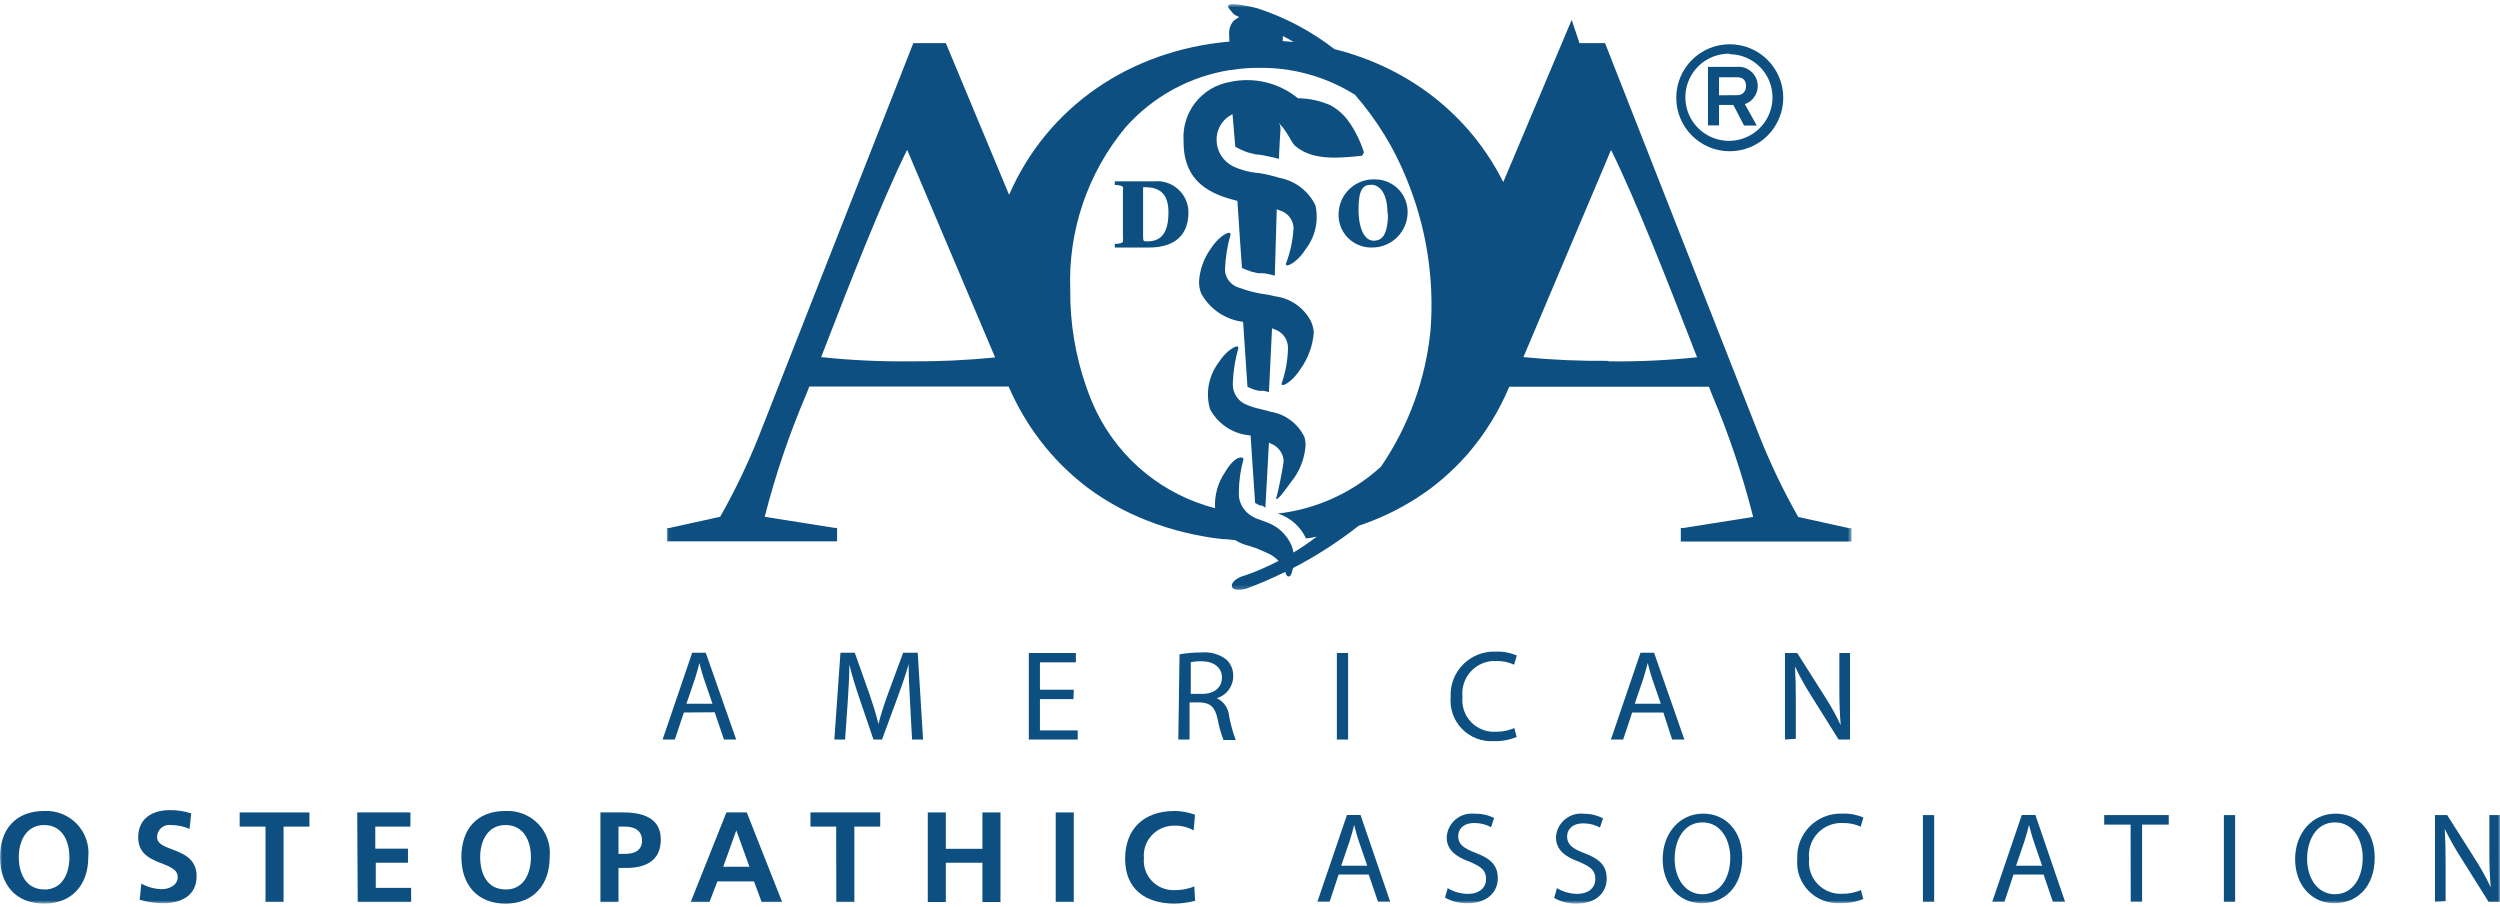 <?xml version="1.0" encoding="utf-8"?>
<svg xmlns="http://www.w3.org/2000/svg" xmlns:xlink="http://www.w3.org/1999/xlink" width="615px" height="223px" viewBox="0 0 615 223" version="1.1">
    <title>Group 52</title>
    <defs>
        <polygon id="path-1" points="0.04 0.711 291.48 0.711 291.48 144.821 0.04 144.821"/>
        <polygon id="path-3" points="0 222.289 615 222.289 615 1 0 1"/>
    </defs>
    <g id="Page-1" stroke="none" stroke-width="1" fill="none" fill-rule="evenodd">
        <g id="Group-52">
            <g id="Group-3" transform="translate(164, 0.289)">
                <mask id="mask-2" fill="white">
                    <use xlink:href="#path-1"/>
                </mask>
                <g id="Clip-2"/>
                <path d="M153.76,134 C152.609,131.252 150.338,129.127 147.52,128.16 L145.8,127.52 C145.194,127.347 144.616,127.091 144.08,126.76 C143.726,126.567 143.402,126.334 143.096,126.083 L143.04,126 L142.994,126 C141.715,124.909 140.894,123.351 140.76,121.64 L140.76,120.6 C140.797,117.894 141.187,115.205 141.92,112.6 C141.786,112.394 141.565,112.262 141.32,112.24 C140.8,112.24 139.36,112.48 137.32,115.92 C135.554,118.532 134.727,121.63 134.903,124.728 C122.378,121.492 111.706,112.994 105.84,101.2 C104.86,99.201 104.005,97.144 103.28,95.04 C100.561,87.333 99.208,79.212 99.28,71.04 C98.728,56.486 103.571,42.241 112.88,31.04 C119.631,23.403 128.81,18.451 138.758,16.916 L138.76,16.96 C139.516,16.827 140.277,16.725 141.038,16.627 C142.31,16.499 143.59,16.414 144.88,16.4 L146.8,16.4 C154.846,16.49 162.613,18.826 169.302,23.01 C174.664,29.135 178.983,36.142 182.04,43.76 C186.867,55.492 188.881,68.19 187.92,80.84 C186.754,92.935 182.546,104.509 175.728,114.504 C168.798,120.837 159.962,124.955 150.36,126.04 C153.419,127.025 155.928,129.244 157.28,132.16 C157.967,132.108 158.65,132.001 159.32,131.84 C159.523,131.805 159.725,131.762 159.928,131.725 C158.091,133.132 156.176,134.437 154.195,135.637 C154.101,135.08 153.957,134.532 153.76,134 M59.84,88.6 C52.546,88.679 45.254,88.332 38,87.56 L39.84,82.84 C44.48,70.84 52.96,49.04 59.16,36.56 L80.8,87.64 C73.836,88.335 66.839,88.656 59.84,88.6 M154.227,10.042 C153.339,9.95 152.446,9.872 151.547,9.812 L151.596,8.569 C152.461,9.022 153.338,9.508 154.227,10.042 M251.64,82.88 L253.48,87.6 C246.226,88.358 238.933,88.692 231.64,88.6 L231.72,88.48 C224.722,88.549 217.725,88.242 210.76,87.56 L232.32,36.6 C238.52,49.08 247,70.92 251.64,82.88 M197.04,111.4 C201.304,106.454 204.76,100.865 207.28,94.84 L256.4,94.84 L257.16,96.8 C261.3,106.552 264.683,116.609 267.28,126.88 L250.12,129.6 L249.48,129.6 L249.48,132.92 L291.48,132.92 L291.48,129.64 L290.88,129.64 L278.36,126.88 C274.666,120.367 271.431,113.604 268.68,106.64 L230.84,10.32 L224.547,10.32 L222.64,4.6 L205.804,44.508 C197.528,27.994 182.598,16.375 164.286,11.803 C158.522,7.339 152.029,3.903 145.08,1.68 C135.44,-0.6 138.28,1.68 139.36,3.04 C139.563,3.296 140.076,3.574 140.833,3.904 C140.272,4.207 139.745,4.581 139.28,5.04 C138.622,5.927 138.297,7.017 138.36,8.12 L138.442,9.939 C113.861,12.09 93.604,26.084 84.24,47.64 L68.68,10.32 L60.68,10.32 L22.84,106.6 C20.089,113.564 16.855,120.327 13.16,126.84 L0.64,129.6 L0.04,129.6 L0.04,132.88 L41.92,132.88 L41.92,129.56 L41.28,129.56 L24.12,126.84 C26.741,116.566 30.152,106.509 34.32,96.76 L35.08,94.8 L84.12,94.8 C85.544,98.097 87.244,101.268 89.2,104.28 C90.797,106.719 92.561,109.045 94.48,111.24 C97.226,114.368 100.281,117.209 103.6,119.72 C108.052,123.016 112.921,125.706 118.08,127.72 C119.68,128.36 121.36,128.96 123.08,129.48 C126.069,130.412 129.115,131.147 132.2,131.68 C133.72,131.96 135.36,132.2 137.04,132.36 L137.76,132.36 C138.448,132.449 139.138,132.517 139.829,132.578 C140.896,133.23 142.069,133.721 143.32,134 L145.32,134.68 L147.76,135.76 C148.824,136.205 149.759,136.873 150.526,137.697 C147.936,139.04 145.252,140.218 142.48,141.2 C138.04,142.28 137.68,145.8 142.48,144.56 C145.79,143.345 149.018,141.94 152.175,140.392 C152.239,140.567 152.308,140.74 152.36,140.92 C152.36,140.92 152.72,142.04 153.52,141.24 C153.771,140.661 153.957,140.059 154.091,139.446 C159.783,136.506 165.18,133.02 170.229,129.053 C171.323,128.683 172.402,128.295 173.44,127.88 C178.599,125.866 183.468,123.175 187.92,119.88 C191.238,117.368 194.294,114.527 197.04,111.4" id="Fill-1" fill="#0D4F80" mask="url(#mask-2)"/>
            </g>
            <path d="M282.28,59.369 C281.2,59.369 281.2,59.489 281.2,57.489 L281.2,46.049 L281.64,46.049 C285.48,46.049 287.44,47.849 287.44,52.249 C287.44,58.089 285,59.369 282.28,59.369 M283.92,44.609 L274.24,44.609 L274.24,45.489 C275.36,45.529 276.24,45.729 276.24,46.049 C276.295,46.393 276.295,46.745 276.24,47.089 L276.24,58.449 C276.292,58.78 276.292,59.118 276.24,59.449 C276.12,59.769 275.36,60.009 274.24,60.009 L274.24,60.889 L282.68,60.889 C287.28,60.889 292.32,59.209 292.36,52.249 C292.359,50.08 291.442,48.013 289.834,46.558 C288.226,45.102 286.078,44.394 283.92,44.609" id="Fill-4" fill="#0D4F80"/>
            <path d="M337.32,45.449 C339.24,45.449 341.32,47.289 341.32,52.529 L341.44,52.569 C341.44,58.769 339.28,59.209 337.88,59.209 C335.84,59.209 334.2,56.569 334.2,51.489 C334.2,46.409 335.4,45.449 337.32,45.449 M329.32,52.129 C329.103,54.4 329.866,56.656 331.417,58.329 C332.967,60.002 335.159,60.934 337.44,60.889 C339.78,60.921 342.035,60.011 343.698,58.364 C345.361,56.716 346.291,54.47 346.28,52.129 C346.28,47.711 342.698,44.129 338.28,44.129 C333.617,43.923 329.641,47.473 329.32,52.129" id="Fill-6" fill="#0D4F80"/>
            <path d="M313.96,122.489 L313.96,122.809 C314.6,122.809 316.6,119.929 317.6,118.569 C319.65,116.063 320.891,112.995 321.16,109.769 C321.197,108.999 321.102,108.228 320.88,107.489 C319.286,104.204 316.201,101.894 312.6,101.289 L310,100.609 C308.791,100.36 307.611,99.985 306.48,99.489 C304.582,98.676 303.332,96.833 303.28,94.769 L303.28,94.089 C303.395,91.218 303.852,88.372 304.64,85.609 C304.64,85.289 304.4,85.209 304.36,85.209 C303.52,85.209 301.36,86.649 299.76,89.209 C297.292,92.492 296.521,96.749 297.68,100.689 C299.622,104.281 303.217,106.679 307.28,107.089 L307.64,107.089 C307.92,111.089 308.76,123.409 308.76,123.729 L309.48,124.129 L310.04,124.369 L310.48,124.369 L311.28,124.889 L312.16,108.889 L312.64,109.129 C314.34,109.782 315.541,111.321 315.76,113.129 C315.771,113.302 315.771,113.476 315.76,113.649 C315.44,116.049 314.36,121.209 313.96,122.489" id="Fill-8" fill="#0D4F80"/>
            <path d="M305.8,79.169 C306.04,82.889 306.84,94.609 306.88,95.169 C307.426,95.428 307.987,95.655 308.56,95.849 L309.6,96.129 L310.8,96.129 L312.16,96.449 L312.92,80.769 L313.52,81.009 C315.45,81.621 316.782,83.386 316.84,85.409 L316.84,85.849 C316.761,88.739 316.235,91.6 315.28,94.329 C315.28,94.649 315.48,94.729 315.56,94.729 C316.2,94.729 318.16,93.529 319.96,90.729 C321.827,88.088 322.946,84.993 323.2,81.769 C323.127,80.813 322.883,79.878 322.48,79.009 C320.724,75.635 317.416,73.344 313.64,72.889 C312.456,72.584 311.254,72.357 310.04,72.209 C308.296,71.892 306.583,71.423 304.92,70.809 C303.037,70.313 301.634,68.737 301.36,66.809 L301.36,66.129 C301.472,63.271 301.928,60.437 302.72,57.689 C302.72,57.329 302.48,57.289 302.4,57.249 C301.56,57.249 299.4,58.689 297.8,61.249 C296.123,63.597 295.139,66.369 294.96,69.249 C294.95,70.246 295.126,71.237 295.48,72.169 C297.59,76.03 301.432,78.637 305.8,79.169" id="Fill-10" fill="#0D4F80"/>
            <path d="M305.52,65.929 C306.303,66.278 307.104,66.585 307.92,66.849 L309.44,67.209 L310.44,67.209 C311.44,67.209 312.68,67.569 313.6,67.809 C313.6,67.009 313.96,55.009 314.08,51.489 L314.84,51.769 C316.669,52.295 317.998,53.876 318.2,55.769 L318.2,56.249 C318.023,59.222 317.389,62.15 316.32,64.929 C316.32,65.209 316.52,65.289 316.6,65.289 C317.44,65.289 319.6,63.849 321.2,61.289 C323.562,58.238 324.441,54.294 323.6,50.529 C321.91,47.003 318.642,44.493 314.8,43.769 C313.125,43.246 311.413,42.845 309.68,42.569 C307.462,42.403 305.293,41.834 303.28,40.889 C300.846,39.661 299.302,37.175 299.28,34.449 C299.229,32.039 300.443,29.778 302.48,28.489 L303.2,28.089 L303.88,36.089 C304.857,36.658 305.889,37.127 306.96,37.489 L308.96,38.009 L309.52,38.009 C311.233,38.271 312.929,38.631 314.6,39.089 C314.6,38.249 315,31.929 315,31.769 C315.02,31.385 314.951,31.002 314.8,30.649 L314.56,30.209 L315.68,31.489 C316.303,32.313 316.865,33.182 317.36,34.089 C317.651,34.656 317.999,35.193 318.4,35.689 C322.4,39.329 328.2,39.049 334.96,38.329 C335.204,38.14 335.374,37.871 335.44,37.569 L335.56,37.609 C334.74,34.93 333.512,32.394 331.92,30.089 C330.728,28.341 329.137,26.902 327.28,25.889 C324.758,24.778 322.036,24.193 319.28,24.169 C314.602,20.336 308.424,18.862 302.52,20.169 C295.571,21.382 290.665,27.653 291.16,34.689 L291.16,34.929 C291.16,44.889 297.92,47.849 304.4,49.409 C304.64,53.409 305.48,65.409 305.52,65.929" id="Fill-12" fill="#0D4F80"/>
            <path d="M415.463,19.715 C417.173,15.714 421.13,13.145 425.48,13.209 L425.48,13.329 C431.31,13.373 436.019,18.099 436.04,23.928 C436.04,28.279 433.41,32.197 429.385,33.847 C425.359,35.496 420.736,34.55 417.683,31.451 C414.63,28.352 413.753,23.715 415.463,19.715 M425.48,37.21 C428.977,37.219 432.335,35.837 434.812,33.368 C437.288,30.899 438.68,27.547 438.68,24.049 C438.68,16.787 432.796,10.896 425.534,10.888 C418.271,10.882 412.375,16.759 412.36,24.023 C412.346,31.285 418.217,37.187 425.48,37.21" id="Fill-14" fill="#0D4F80"/>
            <path d="M422.88,19.009 L427.28,19.009 C428.64,19.009 429.52,19.569 429.52,21.209 C429.557,21.81 429.331,22.397 428.901,22.819 C428.472,23.241 427.88,23.456 427.28,23.409 L422.88,23.449 L422.88,19.009 Z M422.88,25.809 L426.4,25.809 L429.04,30.889 L432.16,30.889 L429.24,25.609 C431.489,24.826 432.802,22.492 432.304,20.164 C431.806,17.836 429.652,16.243 427.28,16.449 L420.16,16.449 L420.16,30.849 L422.88,30.849 L422.88,25.809 Z" id="Fill-16" fill="#0D4F80"/>
            <path d="M288.93,218.978 C286.841,219.054 284.818,218.235 283.377,216.729 C281.938,215.222 281.216,213.174 281.399,211.103 C281.221,209.038 281.928,206.993 283.344,205.472 C284.76,203.951 286.755,203.093 288.839,203.108 C290.517,203.051 292.178,203.454 293.639,204.272 L293.971,200.424 C292.366,199.828 290.671,199.515 288.959,199.499 C281.428,199.499 276.779,203.854 276.779,211.282 C276.779,218.71 281.788,222.289 288.959,222.289 C290.661,222.25 292.351,222.02 294,221.603 L293.789,218.053 C292.248,218.683 290.596,218.998 288.93,218.978" id="Fill-18" fill="#0D4F80"/>
            <polygon id="Fill-20" fill="#0D4F80" points="241.675 208.806 232.674 208.806 232.674 199.857 228.234 199.857 228.234 221.901 232.674 221.901 232.674 212.236 241.675 212.236 241.675 221.901 246.115 221.901 246.115 199.857 241.675 199.857"/>
            <path d="M124.363,218.829 L124.363,218.799 C119.713,218.799 118.122,214.742 118.122,210.834 C118.122,206.927 119.923,202.959 124.363,202.959 C128.803,202.959 130.604,206.837 130.604,210.834 C130.604,214.832 128.894,218.829 124.363,218.829 M124.363,199.499 C117.192,199.499 113.502,204.093 113.502,210.834 C113.502,217.576 117.342,222.289 124.363,222.289 C131.384,222.289 135.224,217.487 135.224,210.834 C135.525,207.841 134.498,204.866 132.411,202.688 C130.324,200.509 127.385,199.345 124.363,199.499" id="Fill-22" fill="#0D4F80"/>
            <mask id="mask-4" fill="white">
                <use xlink:href="#path-3"/>
            </mask>
            <g id="Clip-25"/>
            <polygon id="Fill-24" fill="#0D4F80" mask="url(#mask-4)" points="259.707 221.901 264.147 221.901 264.147 199.857 259.707 199.857"/>
            <polygon id="Fill-26" fill="#0D4F80" mask="url(#mask-4)" points="199.37 203.347 205.701 203.347 205.731 221.901 210.171 221.901 210.171 203.347 216.532 203.347 216.532 199.857 199.37 199.857"/>
            <path d="M177.918,213.221 L181.128,204.272 L184.369,213.221 L177.918,213.221 Z M178.698,199.857 L169.907,221.902 L174.528,221.902 L176.478,216.83 L185.479,216.83 L187.369,221.902 L192.41,221.902 L183.709,199.857 L178.698,199.857 Z" id="Fill-27" fill="#0D4F80" mask="url(#mask-4)"/>
            <path d="M10.861,218.829 L10.861,218.799 C6.301,218.799 4.62,214.742 4.62,210.834 C4.62,206.927 6.451,202.959 10.861,202.959 C15.271,202.959 17.072,206.837 17.072,210.834 C17.072,214.832 15.392,218.829 10.861,218.829 M10.861,199.499 C3.81,199.499 0,204.093 0,210.834 C0,217.576 3.84,222.289 10.861,222.289 C17.882,222.289 21.722,217.487 21.722,210.834 C22.023,207.841 20.996,204.866 18.909,202.688 C16.822,200.509 13.883,199.345 10.861,199.499" id="Fill-28" fill="#0D4F80" mask="url(#mask-4)"/>
            <path d="M153.706,210.059 L152.146,210.059 L152.146,203.347 L153.706,203.347 C155.986,203.347 157.936,204.212 157.936,206.778 C157.936,209.343 155.926,210.059 153.706,210.059 M153.316,199.857 L147.705,199.857 L147.705,221.902 L152.146,221.902 L152.146,213.519 L154.006,213.519 C158.776,213.519 162.557,211.789 162.557,206.509 C162.557,201.229 158.146,199.857 153.316,199.857" id="Fill-29" fill="#0D4F80" mask="url(#mask-4)"/>
            <path d="M38.644,205.942 C38.633,205.061 39.014,204.22 39.685,203.644 C40.356,203.069 41.249,202.818 42.124,202.959 C43.674,202.971 45.205,203.296 46.625,203.914 L47.045,200.095 C45.33,199.542 43.537,199.27 41.734,199.29 C37.834,199.29 33.994,201.08 33.994,206.002 C33.994,213.28 43.715,211.55 43.715,215.756 C43.715,217.874 41.464,218.739 39.784,218.739 C38.026,218.698 36.305,218.226 34.774,217.367 L34.354,221.334 C36.2,221.901 38.121,222.193 40.054,222.199 C44.525,222.199 48.365,220.38 48.365,215.547 C48.365,208.149 38.644,209.76 38.644,205.942" id="Fill-30" fill="#0D4F80" mask="url(#mask-4)"/>
            <polygon id="Fill-31" fill="#0D4F80" mask="url(#mask-4)" points="92.439 212.236 100.361 212.236 100.361 208.776 92.32 208.776 92.32 203.347 100.96 203.347 100.96 199.857 87.879 199.857 87.999 221.901 101.141 221.901 101.141 218.411 92.439 218.411"/>
            <polygon id="Fill-32" fill="#0D4F80" mask="url(#mask-4)" points="58.956 203.347 65.317 203.347 65.317 221.901 69.757 221.901 69.757 203.347 76.118 203.347 76.118 199.857 58.956 199.857"/>
            <polygon id="Fill-33" fill="#0D4F80" mask="url(#mask-4)" points="547.072 221.869 549.838 221.869 549.838 200.514 547.072 200.514"/>
            <path d="M612.384,200.514 L612.384,209.499 C612.384,212.824 612.474,215.28 612.715,218.275 C611.586,215.878 610.3,213.556 608.866,211.327 L602.01,200.514 L599.003,200.514 L599.003,221.839 L601.619,221.69 L601.619,212.704 C601.619,209.14 601.559,206.594 601.408,203.899 C602.596,206.353 603.932,208.733 605.408,211.027 L612.204,221.869 L615,221.869 L615,200.514 L612.384,200.514 Z" id="Fill-34" fill="#0D4F80" mask="url(#mask-4)"/>
            <polygon id="Fill-35" fill="#0D4F80" mask="url(#mask-4)" points="517.633 202.85 524.128 202.85 524.158 221.839 526.955 221.839 526.955 202.85 533.51 202.85 533.51 200.514 517.633 200.514"/>
            <path d="M574.375,219.982 C570.015,219.982 567.549,215.879 567.549,211.326 L567.549,211.296 C567.549,206.624 569.804,202.311 574.405,202.311 C579.006,202.311 581.231,206.743 581.231,210.997 C581.231,215.969 578.735,219.982 574.375,219.982 M574.555,200.154 C568.842,200.154 564.602,204.886 564.602,211.356 C564.602,217.826 568.752,222.198 574.225,222.198 C579.697,222.198 584.178,218.305 584.178,210.967 C584.178,204.617 580.269,200.154 574.555,200.154" id="Fill-36" fill="#0D4F80" mask="url(#mask-4)"/>
            <path d="M168.864,173.121 L170.969,166.951 C171.39,165.663 171.721,164.345 172.051,163.087 C172.382,164.315 172.683,165.573 173.164,166.981 L175.269,173.121 L168.864,173.121 Z M178.096,181.927 L181.102,181.927 L173.615,160.571 L170.277,160.571 L163,181.927 L166.007,181.927 L168.233,175.277 L175.81,175.218 L178.096,181.927 Z" id="Fill-37" fill="#0D4F80" mask="url(#mask-4)"/>
            <path d="M389.776,209.888 C386.799,208.75 385.506,207.762 385.506,205.756 C385.506,204.287 386.528,202.55 389.535,202.55 C390.952,202.549 392.348,202.899 393.595,203.569 L394.347,201.322 C392.912,200.562 391.31,200.172 389.686,200.185 C387.981,199.974 386.266,200.482 384.953,201.584 C383.64,202.688 382.849,204.286 382.77,205.994 C382.77,208.989 384.935,210.757 388.423,211.986 C391.31,213.244 392.452,214.082 392.452,216.238 C392.452,218.394 390.798,219.893 387.972,219.893 C386.221,219.873 384.508,219.387 383.01,218.484 L382.319,220.911 C383.993,221.833 385.878,222.309 387.791,222.288 C392.843,222.288 395.249,219.413 395.249,216.149 C395.249,212.883 393.414,211.267 389.776,209.888" id="Fill-38" fill="#0D4F80" mask="url(#mask-4)"/>
            <polygon id="Fill-39" fill="#0D4F80" mask="url(#mask-4)" points="328.867 181.927 331.633 181.927 331.633 160.631 328.867 160.631"/>
            <path d="M418.793,219.982 C414.433,219.982 411.967,215.879 411.967,211.326 L411.967,211.296 C411.967,206.624 414.222,202.311 418.823,202.311 C423.424,202.311 425.649,206.743 425.649,210.997 C425.649,215.969 423.153,219.982 418.793,219.982 M418.973,200.154 C413.26,200.154 409.02,204.886 409.02,211.356 C409.02,217.826 413.17,222.198 418.643,222.198 C424.115,222.198 428.596,218.305 428.596,210.967 C428.596,204.617 424.687,200.154 418.973,200.154" id="Fill-40" fill="#0D4F80" mask="url(#mask-4)"/>
            <path d="M453.404,202.46 C454.896,202.435 456.376,202.743 457.734,203.359 L458.396,201.113 C456.797,200.411 455.059,200.083 453.314,200.155 C450.293,200.006 447.351,201.139 445.218,203.275 C443.085,205.411 441.962,208.349 442.128,211.357 C441.878,214.245 442.902,217.1 444.935,219.177 C446.967,221.252 449.806,222.345 452.712,222.168 C454.648,222.23 456.574,221.882 458.366,221.15 L457.794,218.964 C456.37,219.575 454.834,219.881 453.284,219.863 C450.986,220.01 448.742,219.137 447.152,217.477 C445.563,215.82 444.791,213.546 445.045,211.267 C444.784,208.946 445.563,206.629 447.174,204.933 C448.784,203.236 451.063,202.332 453.404,202.46" id="Fill-41" fill="#0D4F80" mask="url(#mask-4)"/>
            <path d="M402.147,173.121 L404.252,166.951 C404.673,165.663 405.004,164.345 405.334,163.087 C405.665,164.315 405.966,165.573 406.447,166.981 L408.552,173.121 L402.147,173.121 Z M411.348,181.927 L414.355,181.927 L406.898,160.571 L403.56,160.571 L396.283,181.927 L399.29,181.927 L401.516,175.277 L409.183,175.277 L411.348,181.927 Z" id="Fill-42" fill="#0D4F80" mask="url(#mask-4)"/>
            <path d="M368.137,162.608 C369.63,162.583 371.11,162.89 372.467,163.506 L373.13,161.26 C371.531,160.56 369.793,160.232 368.048,160.302 C365.026,160.153 362.084,161.287 359.952,163.423 C357.818,165.559 356.695,168.496 356.861,171.504 C356.611,174.393 357.635,177.247 359.668,179.324 C361.7,181.4 364.539,182.492 367.445,182.316 C369.382,182.377 371.308,182.03 373.099,181.298 L372.527,179.111 C371.103,179.721 369.567,180.027 368.017,180.01 C365.719,180.157 363.476,179.283 361.885,177.625 C360.296,175.967 359.524,173.693 359.779,171.414 C359.517,169.093 360.296,166.776 361.908,165.08 C363.517,163.383 365.796,162.479 368.137,162.608" id="Fill-43" fill="#0D4F80" mask="url(#mask-4)"/>
            <path d="M362.983,209.799 C360.007,208.661 358.714,207.672 358.714,205.666 C358.714,204.198 359.736,202.461 362.743,202.461 C364.159,202.46 365.555,202.81 366.803,203.479 L367.555,201.233 C366.084,200.49 364.45,200.129 362.803,200.185 C361.099,199.974 359.384,200.481 358.07,201.585 C356.757,202.688 355.966,204.286 355.887,205.995 C355.887,208.99 358.053,210.757 361.541,211.985 C364.426,213.243 365.57,214.082 365.57,216.239 C365.57,218.395 363.916,219.893 361.089,219.893 C359.339,219.873 357.625,219.387 356.127,218.485 L355.466,220.821 C357.14,221.744 359.026,222.219 360.938,222.199 C366.021,222.199 368.457,219.324 368.457,216.059 C368.457,212.794 366.622,211.177 362.983,209.799" id="Fill-44" fill="#0D4F80" mask="url(#mask-4)"/>
            <path d="M445.507,171.084 L452.303,181.927 L455.099,181.927 L455.099,160.631 L452.483,160.631 L452.483,169.617 C452.483,172.941 452.574,175.398 452.815,178.393 C451.685,175.994 450.399,173.673 448.966,171.444 L442.11,160.631 L439.103,160.631 L439.103,181.927 L441.779,181.748 L441.779,172.762 C441.779,169.227 441.719,166.651 441.568,163.957 C442.736,166.409 444.053,168.79 445.507,171.084" id="Fill-45" fill="#0D4F80" mask="url(#mask-4)"/>
            <path d="M222.178,160.571 L218.359,170.905 C217.397,173.601 216.645,175.936 216.104,178.094 C215.563,175.876 214.841,173.541 213.939,170.905 L210.27,160.571 L206.752,160.571 L205.249,181.927 L207.895,181.927 L208.526,172.911 C208.737,169.707 208.947,166.143 208.947,163.476 C209.549,166.023 210.391,168.779 211.413,171.774 L214.871,181.927 L216.976,181.927 L220.825,171.504 C221.907,168.538 222.809,165.903 223.531,163.387 C223.501,166.053 223.712,169.617 223.862,172.613 L224.373,181.927 L227.079,181.927 L225.756,160.571 L222.178,160.571 Z" id="Fill-46" fill="#0D4F80" mask="url(#mask-4)"/>
            <path d="M495.953,212.974 L498.058,206.804 C498.479,205.516 498.81,204.197 499.14,202.94 C499.471,204.167 499.772,205.425 500.253,206.833 L502.358,212.974 L495.953,212.974 Z M497.366,200.483 L490.089,221.839 L493.096,221.839 L495.322,215.13 L502.719,215.13 L505.004,221.839 L508.011,221.839 L500.704,200.483 L497.366,200.483 Z" id="Fill-47" fill="#0D4F80" mask="url(#mask-4)"/>
            <polygon id="Fill-48" fill="#0D4F80" mask="url(#mask-4)" points="255.826 171.983 264.065 171.983 264.155 169.677 255.826 169.677 255.826 162.938 264.667 162.938 264.667 160.631 253.09 160.631 253.09 181.927 265.118 181.927 265.118 179.681 255.826 179.681"/>
            <path d="M295.759,170.695 L292.932,170.695 L292.932,162.908 C293.831,162.718 294.75,162.637 295.669,162.668 C298.586,162.698 300.6,164.226 300.6,166.652 C300.6,169.078 298.766,170.695 295.759,170.695 M299.337,171.743 C301.756,171.032 303.403,168.804 303.367,166.292 C303.416,164.766 302.803,163.292 301.683,162.249 C299.913,160.91 297.699,160.289 295.488,160.512 C293.704,160.497 291.922,160.647 290.166,160.961 L289.865,181.927 L292.632,181.927 L292.632,172.792 L295.248,172.792 C297.774,172.911 298.916,173.96 299.548,176.955 C299.865,178.694 300.348,180.399 300.991,182.047 L303.998,182.047 C303.264,180.104 302.711,178.099 302.344,176.056 C302.172,174.193 301.03,172.556 299.337,171.743" id="Fill-49" fill="#0D4F80" mask="url(#mask-4)"/>
            <path d="M329.937,212.974 L332.042,206.804 C332.463,205.516 332.794,204.197 333.124,202.94 C333.455,204.167 333.756,205.425 334.237,206.833 L336.342,212.974 L329.937,212.974 Z M331.35,200.483 L324.073,221.839 L327.08,221.839 L329.306,215.13 L336.703,215.13 L338.988,221.839 L341.995,221.839 L334.688,200.483 L331.35,200.483 Z" id="Fill-50" fill="#0D4F80" mask="url(#mask-4)"/>
            <polygon id="Fill-51" fill="#0D4F80" mask="url(#mask-4)" points="473.04 221.869 475.806 221.869 475.806 200.514 473.04 200.514"/>
        </g>
    </g>
</svg>